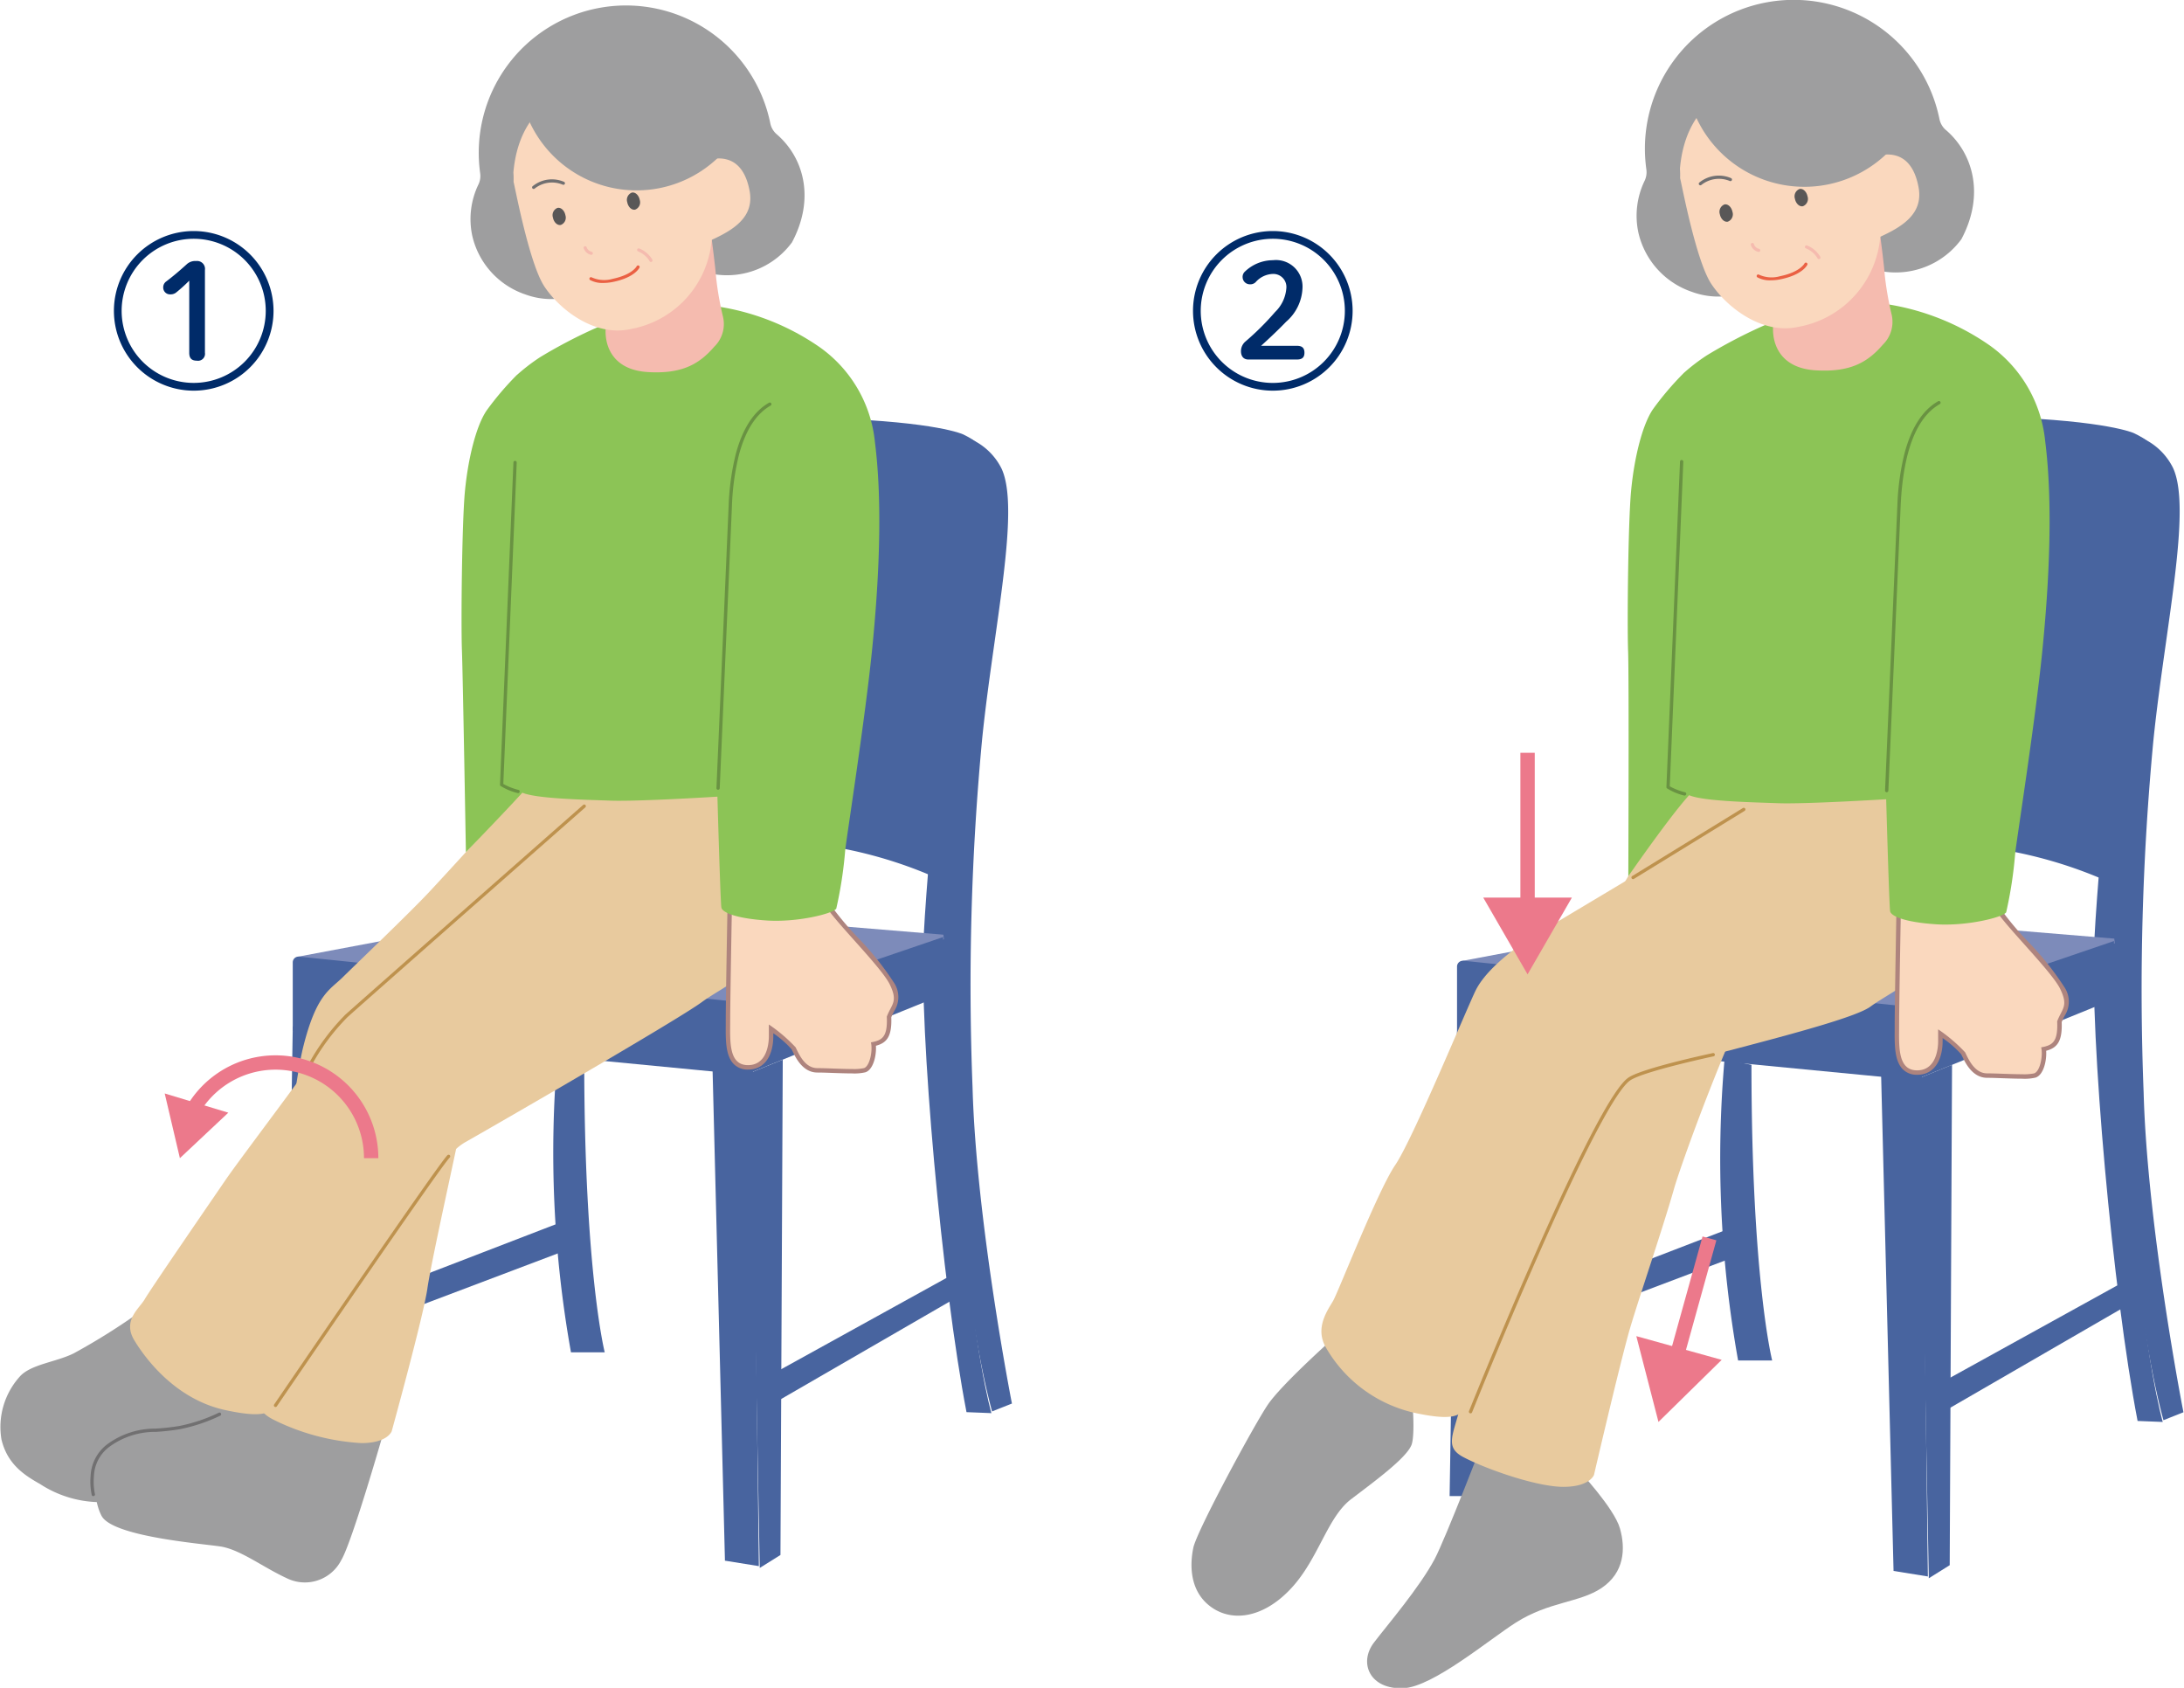 <svg xmlns="http://www.w3.org/2000/svg" xmlns:xlink="http://www.w3.org/1999/xlink" width="220" height="170" viewBox="0 0 220 170">
  <defs>
    <clipPath id="clip-path">
      <rect id="長方形_318" data-name="長方形 318" width="219.948" height="170.04" fill="none"/>
    </clipPath>
    <clipPath id="clip-ugoku_strech_02">
      <rect width="220" height="170"/>
    </clipPath>
  </defs>
  <g id="ugoku_strech_02" clip-path="url(#clip-ugoku_strech_02)">
    <g id="グループ_117" data-name="グループ 117">
      <g id="グループ_116" data-name="グループ 116" clip-path="url(#clip-path)">
        <path id="パス_461" data-name="パス 461" d="M27.553,31.308a8.039,8.039,0,1,1-8.04-8.038,8.047,8.047,0,0,1,8.04,8.038m-15.3,0a7.258,7.258,0,1,0,7.258-7.258,7.265,7.265,0,0,0-7.258,7.258m6.81-3.04A15.544,15.544,0,0,1,17.72,29.48a.9.9,0,0,1-.565.168.682.682,0,0,1-.714-.682.723.723,0,0,1,.3-.615c.664-.5,1.346-1.079,2.044-1.711a1.259,1.259,0,0,1,.98-.349.794.794,0,0,1,.879.9v8.338a.7.7,0,0,1-.8.8c-.533,0-.781-.232-.781-.8Z" fill="#002b69"/>
        <path id="パス_462" data-name="パス 462" d="M136.253,31.308a8.039,8.039,0,1,1-8.04-8.038,8.046,8.046,0,0,1,8.04,8.038m-15.3,0a7.259,7.259,0,1,0,7.258-7.258,7.267,7.267,0,0,0-7.258,7.258m9.683,3.522c.532,0,.764.216.764.7s-.248.68-.764.68h-4.882c-.466,0-.748-.3-.748-.847a1.28,1.28,0,0,1,.466-.979,27.657,27.657,0,0,0,2.971-2.957,3.7,3.7,0,0,0,1.13-2.358,1.314,1.314,0,0,0-1.311-1.479,2.416,2.416,0,0,0-1.778.83.758.758,0,0,1-.581.216.731.731,0,0,1-.731-.7.718.718,0,0,1,.233-.582,4.1,4.1,0,0,1,2.823-1.146,2.673,2.673,0,0,1,2.973,2.84,4.711,4.711,0,0,1-1.644,3.356c-.68.714-1.661,1.644-2.524,2.425Z" fill="#002b69"/>
        <path id="パス_463" data-name="パス 463" d="M96.738,56.039c.738-5.046.738-9.96-3.069-10.21s-16.482-.738-21.277-.738-6.759,1.106-8.115,4.677S62.189,58.68,61.65,68.64s-2.044,22.686-2.044,22.686H56.161s2.833-30.742,3.445-36.888.126-8.241,4.552-10.7,9.1-1.97,19.668-1.6,13.163,1.6,13.163,1.6c2.582,1.232,3.829,2.656,2.567,13.25-7.1,59.663.31,85.344.31,85.344l-2.508-.1c-2.464-12.786-4.8-38.489-4.309-48.014S96,61.078,96.738,56.039" fill="#48649f"/>
        <path id="パス_464" data-name="パス 464" d="M95.006,94.382l-19.415,6.9-45.485-4.7,27.962-5.264Z" fill="#7d8bba"/>
        <path id="パス_465" data-name="パス 465" d="M58.056,91.085l.032,0,36.938,3.056.06.462L75.62,101.528l-.054-.006-45.485-4.7-.02-.472Zm35.827,3.443-35.8-2.962L31.761,96.521l43.8,4.522Z" fill="#7d8bba"/>
        <path id="パス_466" data-name="パス 466" d="M75.591,101v7.044L95,100.179l.007-5.8Z" fill="#48649f"/>
        <path id="パス_467" data-name="パス 467" d="M29.727,96.932v6.691l45.864,4.426v-6.763l-45.485-4.7a.343.343,0,0,0-.379.342" fill="#48649f"/>
        <path id="パス_468" data-name="パス 468" d="M30.07,96.35h0a.588.588,0,0,1,.061,0l45.7,4.718v7.241L29.489,103.84V96.932a.582.582,0,0,1,.581-.582ZM75.353,101.5,30.082,96.827a.107.107,0,0,0-.085.03.1.1,0,0,0-.031.075v6.474l45.387,4.38Z" fill="#48649f"/>
        <path id="パス_469" data-name="パス 469" d="M75.591,108.049l.941,49.874,2.086-1.305.232-49.89Z" fill="#48649f"/>
        <path id="パス_470" data-name="パス 470" d="M72.025,108.049h3.566l.611,49.412-2.947-.474Z" fill="#48649f"/>
        <path id="パス_471" data-name="パス 471" d="M71.78,107.81h4.046l.617,49.931-3.422-.55,0-.2Zm3.575.477H72.269l1.219,48.5,2.472.4Z" fill="#48649f"/>
        <path id="パス_472" data-name="パス 472" d="M29.727,103.622l-.738,45.864h1.906l1.783-45.864Z" fill="#48649f"/>
        <path id="パス_473" data-name="パス 473" d="M29.492,103.384h3.434l-1.8,46.341H28.746Zm2.938.477H29.961l-.73,45.387h1.434Z" fill="#48649f"/>
        <path id="パス_474" data-name="パス 474" d="M32.678,103.622l2.224.5-1.849,43.643L31.2,149.853Z" fill="#48649f"/>
        <path id="パス_475" data-name="パス 475" d="M56.163,106.174a114.231,114.231,0,0,0,1.353,30.033h3.4s-2.065-8.116-2.065-29.48Z" fill="#48649f"/>
        <path id="パス_476" data-name="パス 476" d="M33.052,132.4l22.994-8.861L56.163,126l-23.111,8.741Z" fill="#48649f"/>
        <path id="パス_477" data-name="パス 477" d="M32.813,135.087v-2.848L56.268,123.2l.141,2.962Zm.477-2.521v1.83l22.626-8.558-.093-1.956Z" fill="#48649f"/>
        <path id="パス_478" data-name="パス 478" d="M77.965,138.583l17.326-9.569.207,1.9-17.3,10.007Z" fill="#48649f"/>
        <path id="パス_479" data-name="パス 479" d="M77.993,141.312l-.28-2.862,17.777-9.818.263,2.41Zm.225-2.6.178,1.812,16.849-9.744-.151-1.388Z" fill="#48649f"/>
        <path id="パス_480" data-name="パス 480" d="M97.724,109.524A264.677,264.677,0,0,1,98.7,74.357c1.117-10.943,3.853-23.009,1.978-27.051-1.027-2.213-3.687-3.564-6.1-3.75,0,0,5.849,2.889,5.48,8.422S94.844,89.364,95.572,100.3c0,0,.649,26.966,4.522,41.537l1.564-.622s-3.565-18.168-3.934-31.693" fill="#48649f"/>
        <path id="パス_481" data-name="パス 481" d="M99.933,142.16l-.069-.26c-1.107-4.164-2.651-12.1-3.721-26.276-.632-8.37-.8-15.087-.809-15.311-.522-7.867,1.794-26.245,3.328-38.408.59-4.684,1.057-8.383,1.161-9.943a7.067,7.067,0,0,0-.678-3.532,9.254,9.254,0,0,0-1.854-2.569,12.093,12.093,0,0,0-2.815-2.091l.124-.452a8.774,8.774,0,0,1,3.667,1.147,6.334,6.334,0,0,1,2.626,2.741c1.35,2.91.4,9.632-.7,17.415-.454,3.209-.924,6.528-1.254,9.761a263.469,263.469,0,0,0-.972,35.136c.364,13.351,3.894,31.472,3.93,31.654l.038.194ZM95.746,43.978a12.918,12.918,0,0,1,1.881,1.545,8.274,8.274,0,0,1,2.671,6.471c-.1,1.574-.572,5.279-1.163,9.971-1.531,12.147-3.845,30.5-3.325,38.322v.01c0,.067.17,6.835.808,15.295.582,7.712,1.684,18.429,3.637,25.927l1.13-.45c-.383-2-3.556-18.9-3.9-31.538a263.916,263.916,0,0,1,.974-35.2c.331-3.242.8-6.565,1.256-9.779,1.046-7.387,2.033-14.365.743-17.147a5.862,5.862,0,0,0-2.433-2.529A8.3,8.3,0,0,0,95.746,43.978Z" fill="#48649f"/>
        <path id="パス_482" data-name="パス 482" d="M60.306,84.916s19.177-3.122,33.154,2.873c1.072-8.264,4.264-35,4.131-37.259s-.931-5.321-4.522-5.853-24.074-.931-25.4-.4-4.808,3.853-5.108,7.183c-.744,8.246-2.251,33.455-2.251,33.455" fill="#48649f"/>
        <path id="パス_483" data-name="パス 483" d="M93.656,88.133l-.29-.124a44.106,44.106,0,0,0-10.789-2.927,71.3,71.3,0,0,0-10.534-.739,81.474,81.474,0,0,0-11.7.809l-.294.048.018-.3c.015-.252,1.516-25.307,2.252-33.462a9.32,9.32,0,0,1,2.221-4.77,9.638,9.638,0,0,1,3.036-2.613,37.128,37.128,0,0,1,6.468-.268c6.637,0,16.619.291,19.06.653,2.883.427,4.517,2.528,4.725,6.075.134,2.275-3.013,28.677-4.133,37.3ZM72.043,83.865a71.779,71.779,0,0,1,10.605.744,44.975,44.975,0,0,1,10.616,2.838c1.12-8.684,4.217-34.723,4.089-36.9-.2-3.341-1.65-5.236-4.319-5.631-2.422-.359-12.369-.648-18.99-.648-5.294,0-6.153.179-6.291.234a9.167,9.167,0,0,0-2.844,2.472,8.769,8.769,0,0,0-2.115,4.511c-.692,7.668-2.061,30.3-2.233,33.154A84.215,84.215,0,0,1,72.043,83.865Z" fill="#48649f"/>
        <path id="パス_484" data-name="パス 484" d="M14.117,132.116a65.466,65.466,0,0,1-6.683,4.19c-1.8.9-4.39,1.1-5.487,2.394a7.592,7.592,0,0,0-1.8,6.284c.6,2.494,2.294,3.591,3.89,4.489a11.2,11.2,0,0,0,6.883,1.8c3.99,0,7.182-.3,8.778-2.1s6.334-8.08,6.334-8.08Z" fill="#9e9e9f"/>
        <path id="パス_485" data-name="パス 485" d="M38.656,144.186s-3.192,11.172-4.289,12.968a4.111,4.111,0,0,1-5.487,1.8c-2.394-1.1-4.688-2.893-6.683-3.193s-10.873-1-11.971-3.092-.9-6.451,1.1-7.315,9.177-2.164,10.573-2.911,4.19-2.044,4.19-2.044Z" fill="#9e9e9f"/>
        <path id="パス_486" data-name="パス 486" d="M53.42,78.715S45.174,87.778,43.179,89.9s-7.316,7.211-8.646,8.522-2.66,1.71-3.99,7.03-3.325,27.133-3.857,31.123-1.463,5.187.8,6.384A22.767,22.767,0,0,0,36.4,145.35c2.66,0,3.059-1.2,3.059-1.2s3.193-11.571,3.592-14.364,2.917-13.966,3.454-16.759,8.915-14.364,13.836-17.556S69.381,84.7,69.381,84.7l1.064-6.384Z" fill="#e8ca9e"/>
        <path id="パス_487" data-name="パス 487" d="M61.4,79.38S42.114,96.4,39.055,98.932s-5.187,3.99-5.985,5.586-8.646,11.837-10.375,14.364-7.581,11.04-8.113,11.971-2.261,2.128-1.064,4.123,4.256,5.985,9.177,7.049,4.655-.133,5.586-1.2,12.37-17.556,13.434-19.285,3.059-5.321,5.187-6.518,21.281-12.236,23.808-14.1,8.113-3.99,9.177-10.508a30.988,30.988,0,0,0,0-11.039s-7.847.133-10.773.266S61.4,79.38,61.4,79.38" fill="#e8ca9e"/>
        <path id="パス_488" data-name="パス 488" d="M85.844,107.89c-.588,0-1.293-.026-1.959-.049-.583-.021-1.133-.04-1.537-.04-1.327,0-1.968-1.336-2.314-2.053l-.08-.166a11.965,11.965,0,0,0-2.269-1.957v.759c0,.521-.112,3.118-2.319,3.118a1.72,1.72,0,0,1-1.275-.484c-.771-.775-.76-2.317-.749-3.807l0-.523c0-2.074.2-12.689.2-12.8a.222.222,0,0,1,.206-.217l9-.725a.224.224,0,0,1,.174.365s-.313.493.469,1.842A31.377,31.377,0,0,0,86.2,94.533a30.046,30.046,0,0,1,3.634,4.517,2.377,2.377,0,0,1,.058,2.668,7.274,7.274,0,0,0-.349.751c.107,1.9-.414,2.438-1.547,2.691.111.873-.167,2.389-.886,2.629a4.718,4.718,0,0,1-1.264.1" fill="#fad8be"/>
        <path id="パス_489" data-name="パス 489" d="M82.747,89.172h.008m-.008,0s-.449.549.449,2.1,5.586,6.135,6.434,7.881.2,1.945-.3,3.242c.1,2.1-.5,2.394-1.6,2.593.2.8-.1,2.395-.7,2.594a4.908,4.908,0,0,1-1.193.089c-1.1,0-2.631-.089-3.5-.089-1.3,0-1.895-1.5-2.195-2.1a15.742,15.742,0,0,0-2.693-2.294v1.2c0,.5-.1,2.893-2.1,2.893s-1.795-2.494-1.795-4.589.2-12.792.2-12.792l8.978-.725m.006-.447h-.047l-8.973.724a.447.447,0,0,0-.411.438c0,.107-.2,10.725-.2,12.8l0,.523c-.012,1.535-.024,3.122.811,3.964a1.943,1.943,0,0,0,1.435.549c1.875,0,2.543-1.725,2.543-3.34v-.316a10.092,10.092,0,0,1,1.845,1.613l.081.166c.34.706,1.047,2.177,2.514,2.177.4,0,.949.019,1.53.04.667.023,1.377.048,1.965.048A4.828,4.828,0,0,0,87.178,108c.8-.268,1.117-1.7,1.057-2.671,1.085-.29,1.621-.922,1.547-2.865.1-.252.209-.459.306-.646a2.594,2.594,0,0,0-.055-2.868,29.959,29.959,0,0,0-3.668-4.566,32.234,32.234,0,0,1-2.782-3.343c-.621-1.07-.5-1.527-.472-1.607a.3.3,0,0,0,.029-.044.421.421,0,0,0,.015-.443.444.444,0,0,0-.4-.224m-.006.9h0Z" fill="#ae847e"/>
        <path id="パス_490" data-name="パス 490" d="M52.073,37.766A19.609,19.609,0,0,1,54.367,36c2.52-1.543,10.049-5.726,15.712-5.367a24.54,24.54,0,0,1,12.469,4.319,13.316,13.316,0,0,1,5.586,9.577c.8,6.284.4,14.165-.3,21.048s-2.494,18.354-2.694,20.05a41.462,41.462,0,0,1-.9,5.886c-.3.5-3.891,1.4-6.983,1.2s-4.489-.8-4.589-1.3-.4-11.173-.4-11.173-7.98.5-10.773.4-7.482-.2-8.878-.8c-2,2.195-5.686,5.986-5.686,5.986s-.3-17.657-.4-20.35,0-12.769.3-15.961,1.1-6.583,2.195-8.18a30.239,30.239,0,0,1,3.042-3.574" fill="#8cc456"/>
        <path id="パス_491" data-name="パス 491" d="M78.224,13.508a1.966,1.966,0,0,1-.633-1.109,14.835,14.835,0,0,0-29.224,5.036v.006a1.963,1.963,0,0,1-.167,1.126,8.018,8.018,0,0,0-.625,5.189,8.157,8.157,0,0,0,5.344,5.9,7.593,7.593,0,0,0,5.069.061,1.961,1.961,0,0,1,1.148-.016,14.854,14.854,0,0,0,11.838-1.761,1.812,1.812,0,0,1,1.155-.293,8.122,8.122,0,0,0,7.651-3.239c2.366-4.445,1.16-8.575-1.557-10.9" fill="#9e9e9f"/>
        <path id="パス_492" data-name="パス 492" d="M61,28.261s.015,4.116,0,5.045c-.026,1.646.789,3.957,4.262,4.169,3.567.217,5.248-.894,6.7-2.567a3.182,3.182,0,0,0,.87-2.993,31.546,31.546,0,0,1-.7-4c-.058-.928-.464-4-.464-4Z" fill="#f5bbaf"/>
        <path id="パス_493" data-name="パス 493" d="M51.733,18.33c.081.164,1.544,8.158,3.1,10.518s5.084,5.089,8.663,4.3a9.957,9.957,0,0,0,8.192-8.985c2.2-1.009,4.306-2.3,3.824-4.923s-1.882-3.427-3.5-3.261S66.409,8.5,66.409,8.5,52.748,5.63,51.716,17.366a9.2,9.2,0,0,1,.017.964" fill="#fad8be"/>
        <path id="パス_494" data-name="パス 494" d="M74.084,6.952c.042.667,1.908.962,1.84,1.608a11.867,11.867,0,0,1-23.554.388" fill="#9e9e9f"/>
        <path id="パス_495" data-name="パス 495" d="M56.955,21.679a.785.785,0,0,1-.466.978c-.347.065-.7-.267-.79-.742a.786.786,0,0,1,.466-.978c.347-.065.7.267.79.742" fill="#595757"/>
        <path id="パス_496" data-name="パス 496" d="M64.442,20.138a.785.785,0,0,1-.466.978c-.347.066-.7-.267-.79-.742a.786.786,0,0,1,.466-.978c.347-.065.7.267.79.742" fill="#595757"/>
        <path id="パス_497" data-name="パス 497" d="M53.75,19.031a.157.157,0,0,1-.1-.273,3.078,3.078,0,0,1,3.167-.443.156.156,0,0,1-.127.286h0a2.814,2.814,0,0,0-2.831.39A.156.156,0,0,1,53.75,19.031Z" fill="#717071"/>
        <path id="パス_498" data-name="パス 498" d="M59.571,25.665a.157.157,0,0,1-.036,0,1,1,0,0,1-.747-.7.157.157,0,0,1,.3-.075.692.692,0,0,0,.515.468.157.157,0,0,1-.036.309Z" fill="#f5bbaf"/>
        <path id="パス_499" data-name="パス 499" d="M60.786,28.5a2.6,2.6,0,0,1-1.351-.3.157.157,0,0,1,.17-.263,3.038,3.038,0,0,0,2.106.147c1.992-.412,2.423-1.262,2.427-1.27a.157.157,0,0,1,.284.132c-.019.041-.48,1-2.648,1.445A4.891,4.891,0,0,1,60.786,28.5Z" fill="#ea6043"/>
        <path id="パス_500" data-name="パス 500" d="M65.576,26.391a.156.156,0,0,1-.136-.079,2.374,2.374,0,0,0-1.155-.989.156.156,0,0,1,.1-.3,2.651,2.651,0,0,1,1.325,1.13.157.157,0,0,1-.136.234Z" fill="#f5bbaf"/>
        <path id="パス_501" data-name="パス 501" d="M72.335,79.545h-.007a.165.165,0,0,1-.158-.172L73.4,50.865a25.23,25.23,0,0,1,.715-5.128c.683-2.564,1.812-4.306,3.357-5.178a.165.165,0,0,1,.162.287c-1.464.827-2.541,2.5-3.2,4.976a24.917,24.917,0,0,0-.7,5.059L72.5,79.387A.165.165,0,0,1,72.335,79.545Z" fill="#699242"/>
        <path id="パス_502" data-name="パス 502" d="M52.184,79.882a.165.165,0,0,1-.042-.006,5.753,5.753,0,0,1-1.721-.719.165.165,0,0,1-.054-.129L51.72,46.575a.165.165,0,1,1,.33.014L50.7,78.959a6.2,6.2,0,0,0,1.527.6.165.165,0,0,1-.042.325Z" fill="#699242"/>
        <path id="パス_503" data-name="パス 503" d="M31.2,107.459a.165.165,0,0,1-.145-.243,22.22,22.22,0,0,1,3.735-5.021c1.973-1.775,23.733-20.93,23.952-21.123a.165.165,0,0,1,.218.248c-.22.193-21.978,19.347-23.95,21.121a21.864,21.864,0,0,0-3.665,4.931A.165.165,0,0,1,31.2,107.459Z" fill="#be924e"/>
        <path id="パス_504" data-name="パス 504" d="M27.754,141.715a.165.165,0,0,1-.136-.258c.673-.987,16.5-24.178,17.45-25.1a.165.165,0,1,1,.229.237c-.924.894-17.242,24.8-17.406,25.044A.165.165,0,0,1,27.754,141.715Z" fill="#be924e"/>
        <path id="パス_505" data-name="パス 505" d="M9.4,150.693a.165.165,0,0,1-.16-.126,6.458,6.458,0,0,1-.111-1.923,4.229,4.229,0,0,1,1.74-3.224,8.121,8.121,0,0,1,4.8-1.529,23.6,23.6,0,0,0,2.373-.262,16.593,16.593,0,0,0,3.994-1.338.165.165,0,0,1,.148.295,16.971,16.971,0,0,1-4.086,1.368,23.855,23.855,0,0,1-2.4.266,7.76,7.76,0,0,0-4.636,1.471,3.857,3.857,0,0,0-1.6,2.973,6.245,6.245,0,0,0,.1,1.825.165.165,0,0,1-.161.2Z" fill="#717071"/>
        <path id="パス_506" data-name="パス 506" d="M38.112,116.651H36.666a8.913,8.913,0,0,0-16.709-4.321l-1.264-.7a10.359,10.359,0,0,1,19.419,5.023Z" fill="#ec798b"/>
        <path id="パス_507" data-name="パス 507" d="M23,112.069l-4.879,4.582-1.53-6.517Z" fill="#ec798b"/>
        <path id="パス_508" data-name="パス 508" d="M214.7,56.049c.745-5.1.745-10.061-3.1-10.314s-16.649-.745-21.493-.745-6.826,1.118-8.2,4.725-2.109,9-2.654,19.063-2.064,22.916-2.064,22.916h-3.48s2.862-31.054,3.48-37.262.127-8.324,4.6-10.806,9.189-1.99,19.868-1.617,13.295,1.617,13.295,1.617c2.609,1.244,3.868,2.683,2.594,13.384-7.169,60.268.313,86.209.313,86.209l-2.534-.1c-2.489-12.915-4.844-38.879-4.352-48.5s2.981-33.476,3.726-38.566" fill="#48649f"/>
        <path id="パス_509" data-name="パス 509" d="M212.953,94.78l-19.612,6.974L147.4,97.01l28.245-5.316Z" fill="#7d8bba"/>
        <path id="パス_510" data-name="パス 510" d="M175.628,91.451l.032,0,37.313,3.086.061.467L193.371,102l-46-4.75-.02-.477Zm36.19,3.477-36.165-2.991-26.585,5,44.244,4.568Z" fill="#7d8bba"/>
        <path id="パス_511" data-name="パス 511" d="M193.342,101.47v7.115l19.6-7.95.007-5.855Z" fill="#48649f"/>
        <path id="パス_512" data-name="パス 512" d="M147.012,97.355v6.759l46.329,4.471v-6.832L147.4,97.009a.348.348,0,0,0-.383.346" fill="#48649f"/>
        <path id="パス_513" data-name="パス 513" d="M147.359,96.766h0a.594.594,0,0,1,.061,0l46.162,4.766v7.315l-46.811-4.518V97.355a.589.589,0,0,1,.588-.589Zm45.741,5.2-45.73-4.722h-.011a.107.107,0,0,0-.106.107v6.54L193.1,108.32Z" fill="#48649f"/>
        <path id="パス_514" data-name="パス 514" d="M193.342,108.585l.95,50.379,2.108-1.318.234-50.4Z" fill="#48649f"/>
        <path id="パス_515" data-name="パス 515" d="M189.739,108.585h3.6l.618,49.913-2.978-.479Z" fill="#48649f"/>
        <path id="パス_516" data-name="パス 516" d="M189.492,108.344h4.087l0,.238.622,50.2-3.458-.556Zm3.611.482h-3.117l1.231,48.987,2.5.4Z" fill="#48649f"/>
        <path id="パス_517" data-name="パス 517" d="M147.012,104.114l-.745,46.329h1.925l1.8-46.329Z" fill="#48649f"/>
        <path id="パス_518" data-name="パス 518" d="M146.775,103.873h3.469l-1.82,46.811h-2.4Zm2.968.482H147.25l-.737,45.847h1.448Z" fill="#48649f"/>
        <path id="パス_519" data-name="パス 519" d="M149.993,104.114l2.247.5L150.372,148.7l-1.868,2.109Z" fill="#48649f"/>
        <path id="パス_520" data-name="パス 520" d="M173.717,106.692a115.388,115.388,0,0,0,1.367,30.337h3.432s-2.086-8.2-2.086-29.778Z" fill="#48649f"/>
        <path id="パス_521" data-name="パス 521" d="M150.371,133.186l23.227-8.951.118,2.484-23.345,8.829Z" fill="#48649f"/>
        <path id="パス_522" data-name="パス 522" d="M150.13,135.9v-2.876l23.693-9.131.142,2.992Zm.482-2.545V135.2l22.855-8.644-.094-1.976Z" fill="#48649f"/>
        <path id="パス_523" data-name="パス 523" d="M195.74,139.429l17.5-9.666.209,1.918L195.971,141.79Z" fill="#48649f"/>
        <path id="パス_524" data-name="パス 524" d="M195.767,142.186l-.283-2.891,17.957-9.918.265,2.434Zm.228-2.623.179,1.831,17.019-9.843-.153-1.4Z" fill="#48649f"/>
        <path id="パス_525" data-name="パス 525" d="M215.7,110.076a267.189,267.189,0,0,1,.983-35.523c1.128-11.055,3.892-23.242,2-27.325-1.037-2.236-3.724-3.6-6.157-3.789,0,0,5.908,2.919,5.535,8.508s-5.269,37.765-4.533,48.814c0,0,.656,27.239,4.568,41.958l1.58-.629s-3.6-18.352-3.974-32.014" fill="#48649f"/>
        <path id="パス_526" data-name="パス 526" d="M217.93,143.043l-.07-.262c-1.118-4.207-2.678-12.226-3.758-26.542-.638-8.457-.812-15.243-.817-15.467-.528-7.944,1.812-26.5,3.36-38.788.6-4.736,1.068-8.476,1.173-10.053a7.139,7.139,0,0,0-.681-3.561,9.338,9.338,0,0,0-1.866-2.593,12.262,12.262,0,0,0-2.854-2.123l.125-.456a8.854,8.854,0,0,1,3.7,1.158,6.4,6.4,0,0,1,2.652,2.77c1.363,2.939.4,9.727-.71,17.587-.459,3.243-.934,6.6-1.267,9.864a265.98,265.98,0,0,0-.982,35.492c.368,13.485,3.934,31.791,3.97,31.974l.039.2ZM213.7,43.865a13.052,13.052,0,0,1,1.9,1.562,8.358,8.358,0,0,1,2.7,6.536c-.106,1.591-.578,5.338-1.176,10.081-1.546,12.267-3.883,30.805-3.357,38.7v.01c0,.068.171,6.9.817,15.45.588,7.79,1.7,18.615,3.674,26.19l1.142-.455c-.387-2.021-3.592-19.087-3.94-31.857a266.425,266.425,0,0,1,.984-35.554c.334-3.276.81-6.635,1.269-9.882,1.056-7.46,2.053-14.507.75-17.317A5.922,5.922,0,0,0,216,44.773,8.374,8.374,0,0,0,213.7,43.865Z" fill="#48649f"/>
        <path id="パス_527" data-name="パス 527" d="M177.9,85.218s19.372-3.154,33.49,2.9c1.083-8.348,4.307-35.353,4.173-37.637s-.941-5.374-4.568-5.911-24.318-.941-25.662-.4-4.856,3.891-5.16,7.255c-.751,8.329-2.273,33.794-2.273,33.794" fill="#48649f"/>
        <path id="パス_528" data-name="パス 528" d="M211.589,88.467l-.293-.126a44.546,44.546,0,0,0-10.9-2.957,72.018,72.018,0,0,0-10.641-.746,82.307,82.307,0,0,0-11.818.818l-.3.048.018-.3c.015-.255,1.531-25.564,2.274-33.8a9.418,9.418,0,0,1,2.244-4.819,9.733,9.733,0,0,1,3.067-2.639,37.508,37.508,0,0,1,6.539-.271c6.7,0,16.783.294,19.248.66,2.911.431,4.561,2.552,4.773,6.135.141,2.41-3.233,30.426-4.175,37.682Zm-21.831-4.311a72.5,72.5,0,0,1,10.712.752,45.422,45.422,0,0,1,10.722,2.867C212.324,79,215.453,52.7,215.323,50.5c-.2-3.374-1.667-5.288-4.363-5.687-2.445-.363-12.491-.655-19.177-.655-5.352,0-6.221.181-6.36.237a9.258,9.258,0,0,0-2.873,2.5,8.861,8.861,0,0,0-2.137,4.557c-.7,7.745-2.081,30.611-2.255,33.49A85.076,85.076,0,0,1,189.758,84.156Z" fill="#48649f"/>
        <path id="パス_529" data-name="パス 529" d="M134.256,134.839s-5.146,4.584-6.535,6.626-7.156,12.712-7.514,14.421-.4,4.415,1.819,5.991,5.391,1,8.107-1.977,3.577-7.08,5.966-8.9,5.523-4.108,6.076-5.444-.072-8.806-1.23-9.34a58.28,58.28,0,0,0-6.689-1.375" fill="#9e9e9f"/>
        <path id="パス_530" data-name="パス 530" d="M158.995,148.057s3.6,3.829,4.185,5.882.448,4.462-1.856,6.009c-2.208,1.483-5.3,1.358-8.639,3.486-2.645,1.683-8.329,6.456-11.29,6.6-3.4.165-4.561-2.531-3-4.586,1.331-1.747,4.582-5.531,6.118-8.412,1.077-2.02,5.038-12.294,5.038-12.294Z" fill="#9e9e9f"/>
        <path id="パス_531" data-name="パス 531" d="M170.177,78.74s-5.986,8.632-7.553,12.125a139.6,139.6,0,0,0-5.331,13.249c-.551,1.8-1.851,6.14-3.194,11.514s-6.166,20.346-6.7,24.377-2.284,5.542,0,6.751,7.393,3,10.08,3,3.09-1.209,3.09-1.209,2.374-10.227,3.471-14.208c.757-2.748,3.337-10.208,4.59-14.607.787-2.763,6.123-17.4,9.274-22.422A109.8,109.8,0,0,1,187.068,85l1.075-6.448Z" fill="#e8ca9e"/>
        <path id="パス_532" data-name="パス 532" d="M179.006,79.626s-20.213,12.067-23.975,14.33c-3.435,2.066-5.566,4.165-6.373,5.777s-6.36,15.048-8.107,17.6-5.722,12.741-6.259,13.681-1.907,2.747-.7,4.762a13.792,13.792,0,0,0,8.892,6.524c4.971,1.075,4.7-.135,5.643-1.209s8.379-18.921,9.454-20.668,4.221-10.457,6.371-11.666,21.9-5.485,24.456-7.366,8.2-4.03,9.271-10.614a31.326,31.326,0,0,0,0-11.151s-7.927.134-10.883.269-7.793-.269-7.793-.269" fill="#e8ca9e"/>
        <path id="パス_533" data-name="パス 533" d="M203.7,108.422c-.592,0-1.306-.026-1.977-.049-.589-.021-1.146-.04-1.553-.04-1.339,0-1.986-1.347-2.334-2.071l-.083-.169a12.156,12.156,0,0,0-2.3-1.982v.773c0,1.521-.615,3.145-2.338,3.145a1.741,1.741,0,0,1-1.289-.488c-.776-.783-.764-2.337-.753-3.84l0-.531c0-2.093.2-12.818.2-12.927a.221.221,0,0,1,.206-.217l9.087-.734a.225.225,0,0,1,.2.12.222.222,0,0,1-.025.245s-.318.5.472,1.864a31.972,31.972,0,0,0,2.841,3.417,30.382,30.382,0,0,1,3.668,4.558,2.4,2.4,0,0,1,.058,2.692,6.969,6.969,0,0,0-.352.76c.109,1.92-.417,2.462-1.563,2.717.112.879-.166,2.411-.893,2.656a4.8,4.8,0,0,1-1.277.1" fill="#fad8be"/>
        <path id="パス_534" data-name="パス 534" d="M200.57,89.517h.008m-.008,0s-.453.555.454,2.117,5.642,6.2,6.5,7.96.2,1.965-.3,3.275c.1,2.116-.5,2.418-1.612,2.62.2.806-.1,2.418-.705,2.62a5.018,5.018,0,0,1-1.206.089c-1.112,0-2.657-.089-3.53-.089-1.31,0-1.915-1.512-2.217-2.117a15.9,15.9,0,0,0-2.72-2.317v1.209c0,.5-.1,2.922-2.117,2.922s-1.813-2.519-1.813-4.635.2-12.922.2-12.922l9.069-.732m.006-.447h-.047l-9.064.731a.448.448,0,0,0-.411.438c0,.108-.2,10.834-.2,12.93l0,.529c-.012,1.549-.024,3.151.818,4a1.958,1.958,0,0,0,1.446.554c1.891,0,2.564-1.741,2.564-3.37v-.328a10.29,10.29,0,0,1,1.873,1.637l.081.167c.343.713,1.057,2.2,2.536,2.2.406,0,.959.02,1.545.041.674.023,1.391.049,1.985.049a4.838,4.838,0,0,0,1.347-.113c.812-.27,1.127-1.722,1.065-2.7,1.1-.293,1.638-.929,1.563-2.892a7.179,7.179,0,0,1,.309-.653,2.617,2.617,0,0,0-.056-2.894,30.133,30.133,0,0,0-3.7-4.611,32.035,32.035,0,0,1-2.811-3.378c-.629-1.085-.506-1.548-.476-1.627.011-.015.02-.03.029-.045a.421.421,0,0,0,.015-.443.444.444,0,0,0-.4-.224m-.006.895h0Z" fill="#ae847e"/>
        <path id="パス_535" data-name="パス 535" d="M169.585,37.59a19.822,19.822,0,0,1,2.318-1.78c2.545-1.559,10.15-5.783,15.87-5.422a24.775,24.775,0,0,1,12.6,4.364,13.447,13.447,0,0,1,5.643,9.673c.806,6.348.4,14.309-.3,21.261s-2.519,18.541-2.721,20.254a41.7,41.7,0,0,1-.907,5.945c-.3.5-3.929,1.411-7.053,1.209s-4.534-.806-4.635-1.31-.4-11.285-.4-11.285-8.061.5-10.883.4-7.557-.2-8.968-.806c-2.015,2.217-6.124,8.159-6.124,8.159s.078-19.949-.022-22.669,0-12.9.3-16.123,1.108-6.65,2.217-8.262a30.526,30.526,0,0,1,3.073-3.611" fill="#8cc456"/>
        <path id="パス_536" data-name="パス 536" d="M196,13.086a1.988,1.988,0,0,1-.639-1.121,14.985,14.985,0,0,0-29.52,5.088v.006a1.989,1.989,0,0,1-.169,1.138,8.093,8.093,0,0,0-.631,5.241,8.239,8.239,0,0,0,5.4,5.961,7.668,7.668,0,0,0,5.12.062,1.982,1.982,0,0,1,1.159-.016,15.005,15.005,0,0,0,11.959-1.779,1.825,1.825,0,0,1,1.166-.3,8.208,8.208,0,0,0,7.729-3.272c2.39-4.491,1.172-8.663-1.573-11.013" fill="#9e9e9f"/>
        <path id="パス_537" data-name="パス 537" d="M178.6,27.99s.015,4.158,0,5.1c-.026,1.662.8,4,4.306,4.21,3.6.22,5.3-.9,6.766-2.592a3.214,3.214,0,0,0,.878-3.024,32.085,32.085,0,0,1-.7-4.042c-.058-.938-.468-4.043-.468-4.043Z" fill="#f5bbaf"/>
        <path id="パス_538" data-name="パス 538" d="M169.242,17.958c.082.166,1.56,8.241,3.133,10.624s5.136,5.141,8.751,4.343a10.057,10.057,0,0,0,8.275-9.076c2.224-1.019,4.35-2.32,3.863-4.973s-1.9-3.462-3.534-3.294-5.663-7.552-5.663-7.552-13.8-2.9-14.842,8.954a9.4,9.4,0,0,1,.017.974" fill="#fad8be"/>
        <path id="パス_539" data-name="パス 539" d="M191.819,6.464c.042.673,1.928.972,1.859,1.625a11.987,11.987,0,0,1-23.793.392" fill="#9e9e9f"/>
        <path id="パス_540" data-name="パス 540" d="M174.516,21.34a.793.793,0,0,1-.471.988c-.35.066-.707-.27-.8-.749a.794.794,0,0,1,.47-.989c.351-.065.708.27.8.75" fill="#595757"/>
        <path id="パス_541" data-name="パス 541" d="M182.079,19.784a.793.793,0,0,1-.471.988c-.35.066-.707-.27-.8-.749a.794.794,0,0,1,.47-.989c.351-.065.708.27.8.75" fill="#595757"/>
        <path id="パス_542" data-name="パス 542" d="M171.279,18.665a.158.158,0,0,1-.105-.276,3.112,3.112,0,0,1,3.2-.448.158.158,0,0,1-.128.289h0a2.846,2.846,0,0,0-2.861.394A.157.157,0,0,1,171.279,18.665Z" fill="#717071"/>
        <path id="パス_543" data-name="パス 543" d="M177.158,25.366a.158.158,0,0,1-.037,0,1.015,1.015,0,0,1-.754-.7.158.158,0,0,1,.307-.076h0a.7.7,0,0,0,.52.473.158.158,0,0,1-.036.312Z" fill="#f5bbaf"/>
        <path id="パス_544" data-name="パス 544" d="M178.387,28.232a2.626,2.626,0,0,1-1.365-.3.158.158,0,0,1,.172-.265h0a3.062,3.062,0,0,0,2.128.149c2.012-.416,2.448-1.275,2.452-1.284a.158.158,0,0,1,.286.133c-.019.041-.486,1.007-2.675,1.46A4.933,4.933,0,0,1,178.387,28.232Z" fill="#ea6043"/>
        <path id="パス_545" data-name="パス 545" d="M183.225,26.1a.158.158,0,0,1-.137-.08,2.384,2.384,0,0,0-1.167-1,.158.158,0,0,1,.1-.3,2.682,2.682,0,0,1,1.339,1.14.158.158,0,0,1-.137.237Z" fill="#f5bbaf"/>
        <path id="パス_546" data-name="パス 546" d="M190.052,79.792h-.007a.167.167,0,0,1-.159-.174l1.244-28.8a25.176,25.176,0,0,1,.723-5.18c.69-2.59,1.831-4.35,3.391-5.231a.167.167,0,0,1,.164.29c-2.349,1.326-3.676,4.737-3.945,10.136l-1.244,28.8A.167.167,0,0,1,190.052,79.792Z" fill="#699242"/>
        <path id="パス_547" data-name="パス 547" d="M169.7,80.134a.167.167,0,0,1-.043-.006,5.828,5.828,0,0,1-1.739-.726.166.166,0,0,1-.055-.13l1.368-32.782a.166.166,0,1,1,.333.014L168.2,79.2a6.292,6.292,0,0,0,1.543.6.167.167,0,0,1-.043.327Z" fill="#699242"/>
        <path id="パス_548" data-name="パス 548" d="M148.13,142.355a.167.167,0,0,1-.154-.229c.031-.078,3.177-7.91,6.707-15.919,4.751-10.778,7.906-16.729,9.377-17.687s8.208-2.394,8.494-2.455a.167.167,0,0,1,.069.326c-.07.015-6.969,1.489-8.382,2.409-1.4.91-4.6,6.976-9.254,17.543-3.528,8-6.671,15.831-6.7,15.909A.167.167,0,0,1,148.13,142.355Z" fill="#be924e"/>
        <path id="線_8" data-name="線 8" d="M0,7.019a.166.166,0,0,1-.142-.079A.167.167,0,0,1-.087,6.71L11.064-.142a.167.167,0,0,1,.229.055.166.166,0,0,1-.055.229L.087,6.994A.166.166,0,0,1,0,7.019Z" transform="translate(164.503 81.528)" fill="#be924e"/>
        <path id="線_9" data-name="線 9" d="M.7,12.491-.7,12.1,2.719-.193,4.113.194Z" transform="translate(168.782 124.731)" fill="#ec798b"/>
        <path id="パス_549" data-name="パス 549" d="M164.831,134.576l2.231,8.641,6.369-6.252Z" fill="#ec798b"/>
        <path id="線_10" data-name="線 10" d="M.723,15.893H-.723V0H.723Z" transform="translate(153.876 75.821)" fill="#ec798b"/>
        <path id="パス_550" data-name="パス 550" d="M149.413,90.408l4.463,7.729,4.463-7.729Z" fill="#ec798b"/>
      </g>
    </g>
  </g>
</svg>
